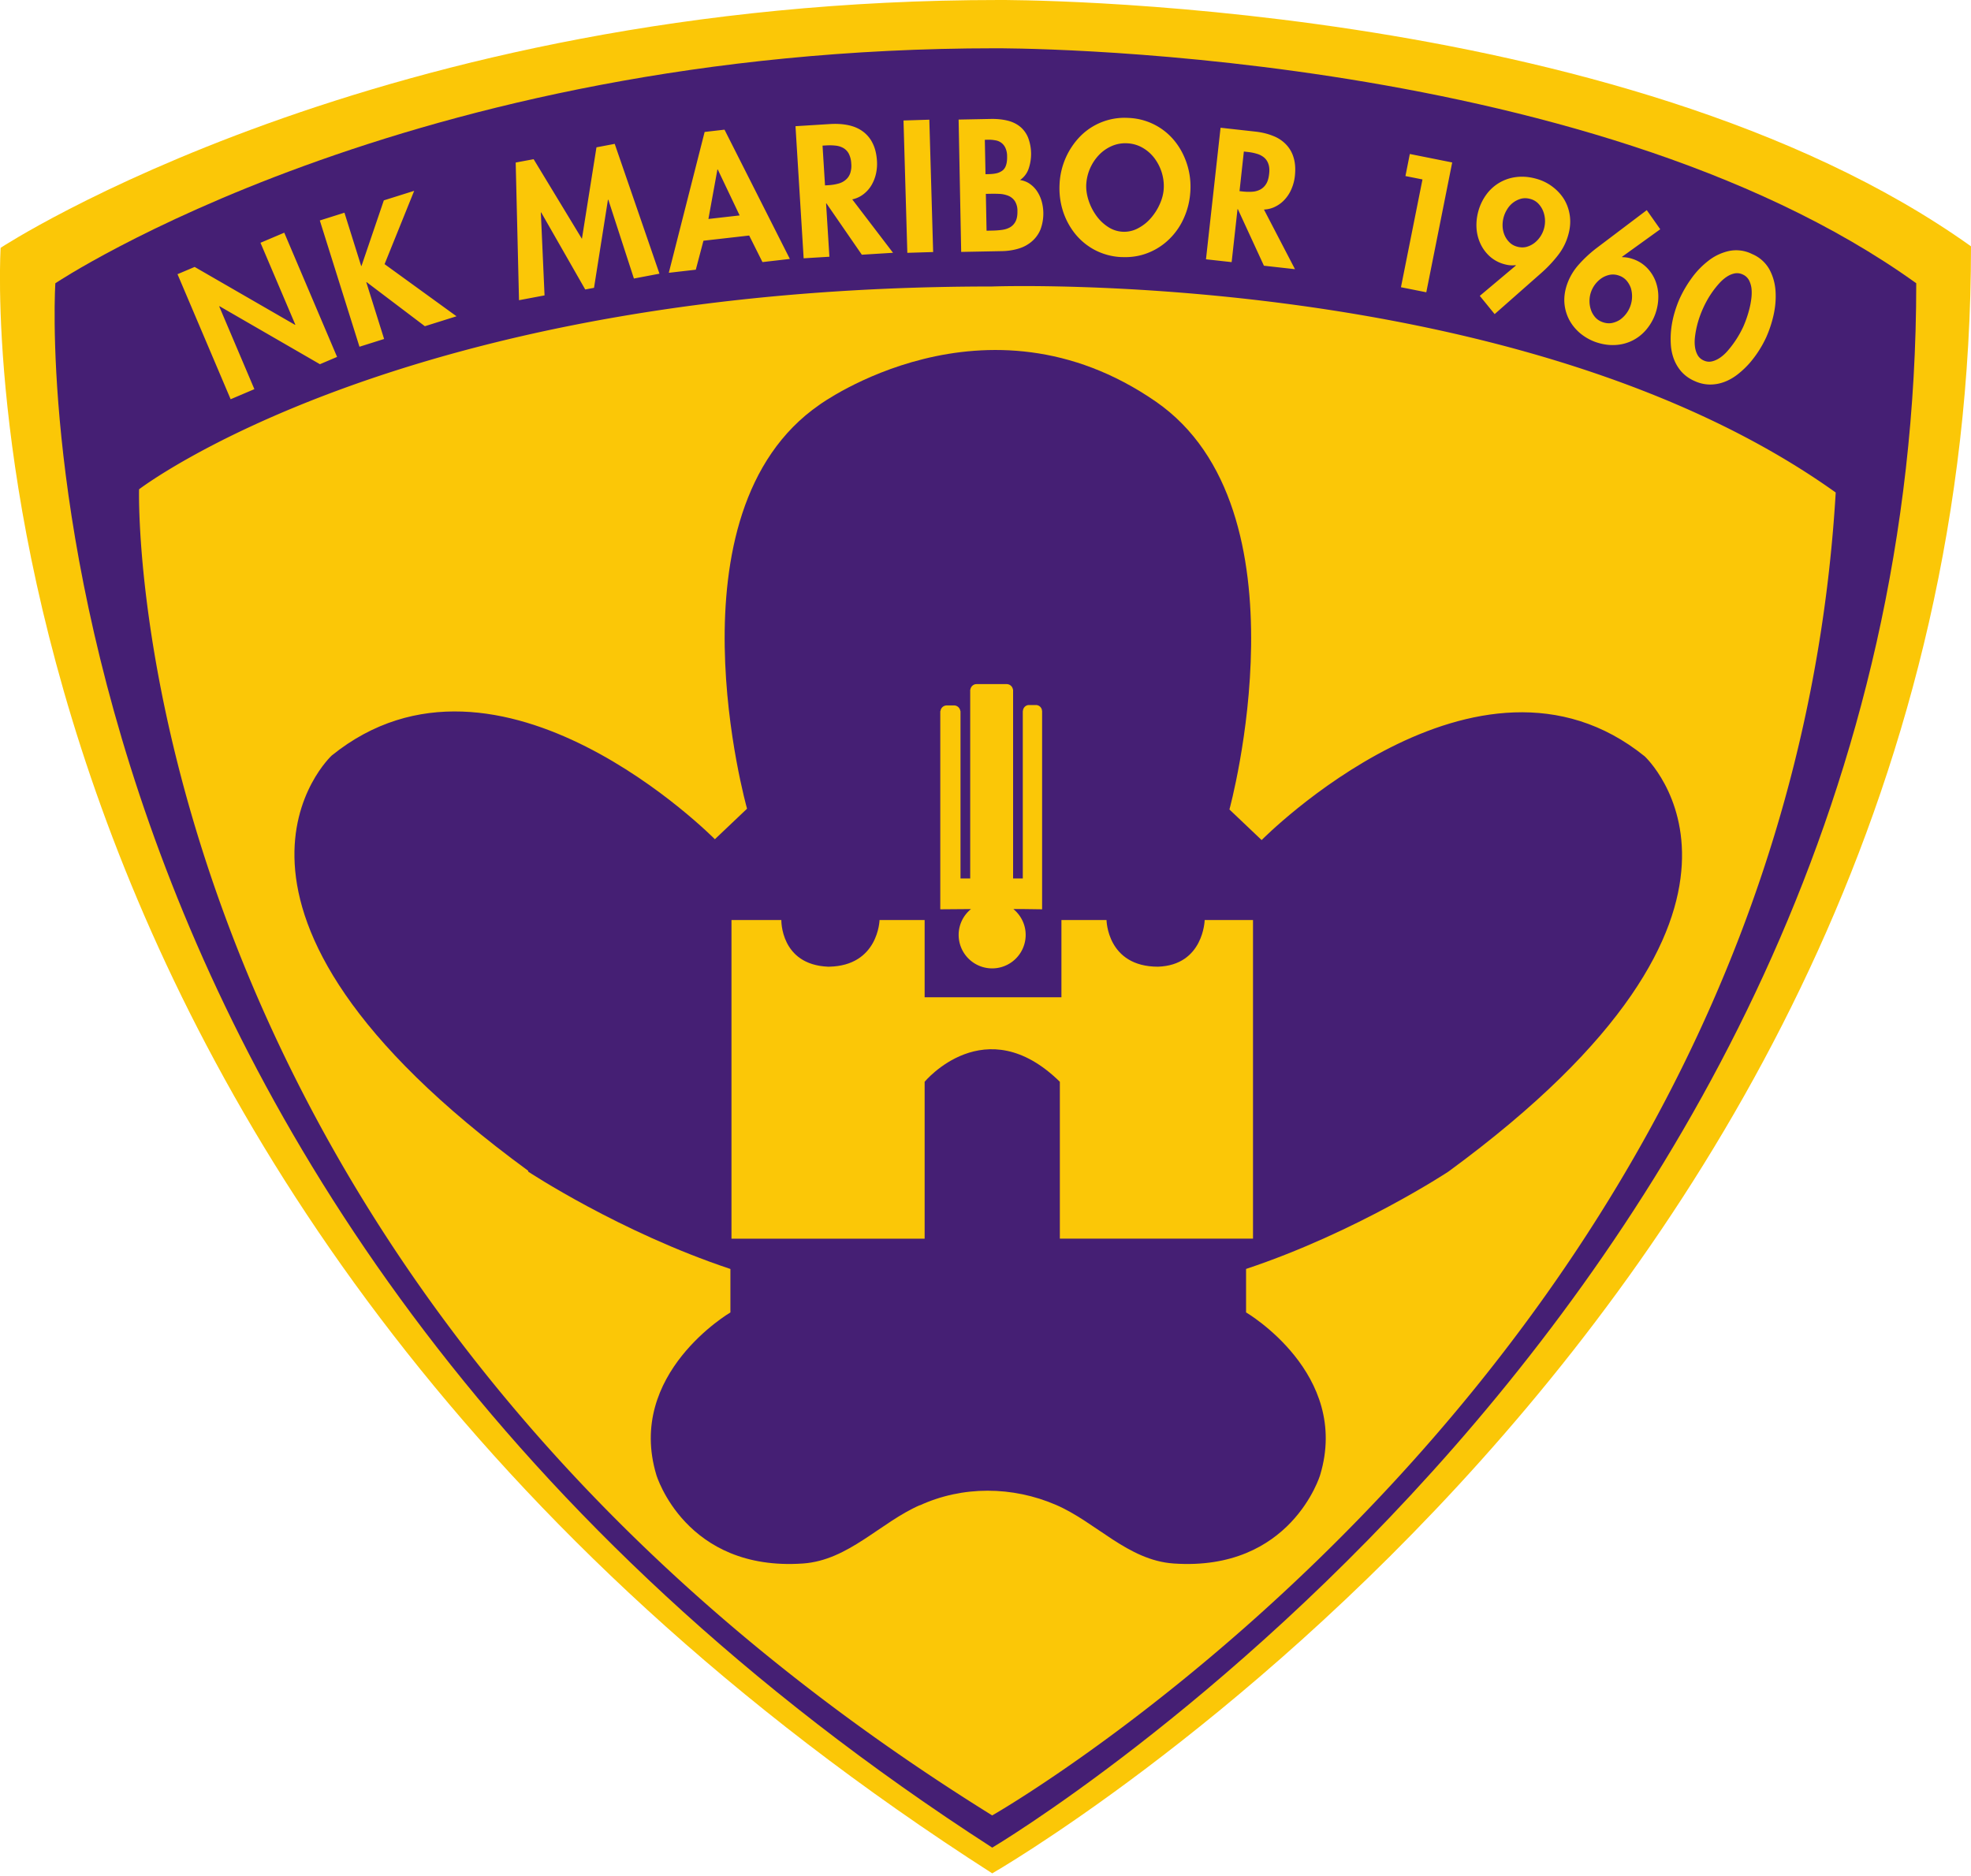 <svg xmlns="http://www.w3.org/2000/svg" width="500" height="476" fill="none"><path fill="#fbc707" d="M251.71 475.33S500 333.04 500 62.5C411.23-.86 253.5 0 253.5 0 95.75 0 .16 62.88.16 62.88S-15.48 304.1 251.71 475.33"/><path fill="#451f74" d="M251.71 468.8s234.4-138.85 234.4-396.93c-84.12-60.44-233.58-59.62-233.58-59.62-149.45 0-238.49 59.62-238.49 59.62S-1.47 305.45 251.71 468.8"/><path fill="#fbc707" d="M465.69 124.97C385.65 67.79 251.7 72.69 251.7 72.69c-149.45 0-216.42 51.46-216.42 51.46S29.57 322.6 251.7 460.63c0 0 200.92-114.33 213.98-335.66M45.03 69.57l4.35-1.84 25.45 14.69.09-.04-8.84-20.78 6.03-2.56 13.4 31.52-4.35 1.85L55.7 77.7l-.09.04 8.92 21-6.02 2.56zm52.34-18.73 7.7-2.42-7.51 18.6 18.25 13.23-8.03 2.52L93 71.58l-.08.03 4.52 14.4-6.25 1.97-10.06-32.04 6.25-1.97 4.24 13.52.09-.03zm56.95-.16-.1.02-3.53 22.33-2.23.42-11.17-19.55-.09.01.94 21.04-6.48 1.22-.84-34.93 4.55-.85 12.25 20.21 3.69-23.22 4.63-.88 11.35 32.94-6.48 1.23zM182.08 43l-.09.01-2.28 12.55 7.92-.9zm-3.63 18.08-1.94 7.35-6.85.79 9.09-35.74 5.04-.58 16.58 32.8-6.95.8-3.37-6.74zm30.84-14.04.84-.05q1.33-.08 2.45-.38 1.12-.28 1.9-.94.8-.64 1.18-1.65a6 6 0 0 0 .28-2.56 6 6 0 0 0-.62-2.46 3.6 3.6 0 0 0-1.38-1.44 5 5 0 0 0-1.98-.61q-1.12-.13-2.4-.05l-.9.05zm17.25 17.1-7.91.49-8.97-13.01h-.1l.84 13.52-6.53.4-2.07-33.52 8.85-.55q2.48-.15 4.59.3t3.64 1.58a8 8 0 0 1 2.49 3q.94 1.86 1.1 4.52.1 1.6-.25 3.19a10 10 0 0 1-1.13 2.9 8 8 0 0 1-2.03 2.3 7 7 0 0 1-2.86 1.33zm10.18-.19-6.55.2-.97-33.58 6.55-.2zm13.55-5.41 1.38-.03q1.34-.02 2.51-.18 1.2-.16 2.07-.66a3.6 3.6 0 0 0 1.39-1.48q.51-.97.48-2.61a4.6 4.6 0 0 0-.65-2.55 3.7 3.7 0 0 0-1.6-1.33 7 7 0 0 0-2.22-.5 35 35 0 0 0-2.47-.03l-1.07.02zM250 44.2l.8-.02q1.2-.02 2.1-.24a4 4 0 0 0 1.47-.72q.6-.5.86-1.37.28-.87.25-2.17a5 5 0 0 0-.4-2.08 3.3 3.3 0 0 0-2.5-1.98 9 9 0 0 0-1.9-.17l-.85.02zm-6.82-13.86 8.15-.16q2.32-.04 4.2.41 1.87.45 3.21 1.52a7 7 0 0 1 2.06 2.8 11.6 11.6 0 0 1 .15 7.87 5.7 5.7 0 0 1-2.19 2.9q1.48.23 2.58 1.04 1.11.8 1.85 1.97.73 1.16 1.1 2.54a11.6 11.6 0 0 1-.36 7.04 8 8 0 0 1-2.19 3 9 9 0 0 1-3.37 1.81q-1.98.6-4.24.64l-10.3.2zm42.78 6.02a8.6 8.6 0 0 0-4.01.73 10 10 0 0 0-3.24 2.31 11.8 11.8 0 0 0-3.15 7.35q-.1 1.92.55 3.98a14 14 0 0 0 1.88 3.82q1.21 1.76 2.97 2.94a7.4 7.4 0 0 0 7.79.4 11 11 0 0 0 3.25-2.61 14 14 0 0 0 2.26-3.61q.87-1.98.96-3.9.1-2.03-.52-4.04a12 12 0 0 0-1.85-3.6 10 10 0 0 0-2.98-2.63 8.6 8.6 0 0 0-3.91-1.14m-1.5 28.87a16 16 0 0 1-6.67-1.77 16 16 0 0 1-5.02-4.1 18 18 0 0 1-3.12-5.8q-1.05-3.3-.86-6.89a18.6 18.6 0 0 1 5.26-12.1 15.8 15.8 0 0 1 12.24-4.65A15.8 15.8 0 0 1 298 35.8q2.04 2.53 3.1 5.8t.88 6.78q-.19 3.6-1.58 6.77a17 17 0 0 1-3.7 5.44 16 16 0 0 1-5.44 3.56q-3.14 1.26-6.8 1.07m29.98-16.72.84.09q1.31.14 2.48.05a5 5 0 0 0 2.04-.6 4 4 0 0 0 1.43-1.43q.56-.93.72-2.48.18-1.5-.19-2.53a3.6 3.6 0 0 0-1.11-1.65 5 5 0 0 0-1.85-.94q-1.08-.33-2.36-.46l-.9-.1zm14.07 19.8-7.88-.88-6.61-14.35-.09-.01-1.49 13.45-6.51-.72 3.7-33.38 8.81.98q2.47.27 4.47 1.08a9 9 0 0 1 3.33 2.18 8 8 0 0 1 1.93 3.38q.6 1.98.31 4.64-.17 1.6-.79 3.1-.6 1.5-1.62 2.67a8 8 0 0 1-2.38 1.9q-1.38.75-3.05.83zm28.02-23.63 1.11-5.6 10.75 2.15-6.57 32.94-6.43-1.28 5.46-27.35zm31.6 5.79q-1.2-.32-2.3-.03-1.08.3-1.98.98a6 6 0 0 0-1.52 1.7 7.5 7.5 0 0 0-1.15 4.37q.06 1.17.5 2.2.45 1.04 1.26 1.83.8.79 2.01 1.1t2.3.03q1.08-.3 1.98-.98a7 7 0 0 0 2.48-3.77 7 7 0 0 0-.32-4.5 6 6 0 0 0-1.25-1.83 4.4 4.4 0 0 0-2.01-1.1m-12.74 24.61 9.15-7.69-.07-.1q-1.33.16-2.67-.2a9 9 0 0 1-3.79-1.95 10 10 0 0 1-2.41-3.2 11 11 0 0 1-1.03-3.92q-.15-2.1.4-4.22a13 13 0 0 1 2.07-4.41 11 11 0 0 1 3.32-3.02 11 11 0 0 1 4.24-1.43q2.33-.3 4.83.35 2.37.6 4.25 1.98t3.03 3.2q1.15 1.85 1.5 4.13t-.3 4.73q-.76 2.98-2.67 5.43a33 33 0 0 1-4.12 4.4L379.16 79.7zm31.23 6.69q1.17.4 2.28.2a6 6 0 0 0 2.05-.83 7.3 7.3 0 0 0 2.76-8.05 6 6 0 0 0-1.1-1.9 4.4 4.4 0 0 0-1.93-1.26 4.4 4.4 0 0 0-2.29-.2q-1.1.22-2.05.83-.94.63-1.67 1.57a7 7 0 0 0-1.45 4.24q0 1.17.36 2.24t1.1 1.91 1.94 1.25m14.55-23.59-9.7 6.99.05.1q.63-.01 1.3.1.66.11 1.33.34a9 9 0 0 1 3.64 2.24 10 10 0 0 1 2.17 3.36 11 11 0 0 1 .72 3.99q0 2.11-.7 4.18a13 13 0 0 1-2.4 4.22 11 11 0 0 1-3.53 2.75 11 11 0 0 1-4.34 1.1q-2.34.12-4.79-.7a13 13 0 0 1-4.1-2.31q-1.75-1.5-2.76-3.42a11 11 0 0 1-1.2-4.2q-.17-2.28.64-4.68 1-2.9 3.09-5.2a32 32 0 0 1 4.43-4.09l12.73-9.62zm20.91 11.47a3.3 3.3 0 0 0-2.12-.25q-1.05.23-2.05.92T436 72.04a24 24 0 0 0-3.04 4.32 27 27 0 0 0-1.68 3.71 24 24 0 0 0-1.27 5.17q-.19 1.4-.05 2.6.13 1.2.65 2.18.51.96 1.57 1.44 1.04.48 2.12.23 1.06-.25 2.07-.95a10 10 0 0 0 1.91-1.74 26 26 0 0 0 3.98-6.17 29 29 0 0 0 1.5-4.36q.34-1.32.51-2.68.17-1.35.05-2.57-.15-1.2-.66-2.16a3.3 3.3 0 0 0-1.58-1.42m2.35-5.2a9 9 0 0 1 4.45 3.95q1.36 2.55 1.54 5.54t-.52 6.08a30 30 0 0 1-1.84 5.55 28 28 0 0 1-4.24 6.59 23 23 0 0 1-2.95 2.79q-1.6 1.26-3.37 1.94-1.79.69-3.71.69a9.5 9.5 0 0 1-3.97-.92 9.5 9.5 0 0 1-3.3-2.37q-1.26-1.46-1.92-3.25t-.76-3.82q-.11-2.02.15-4.06.27-2.04.85-3.97t1.32-3.56a30 30 0 0 1 2.96-5.03 21 21 0 0 1 4.23-4.4 13 13 0 0 1 5.19-2.49 9 9 0 0 1 5.9.74"/><path fill="#451f74" d="M133.99 297.28s23.12 15.31 51.3 24.7v11.03s-26.54 15.52-18.78 41.25c0 0 7.35 24.5 37.17 22.45 11.59-.8 19.64-10.46 29.8-14.86l-.26.16c10.96-5.07 23.66-4.93 34.69-.16 10.17 4.4 18.22 14.07 29.83 14.86 29.8 2.05 37.15-22.45 37.15-22.45C342.66 348.53 316.1 333 316.1 333v-11.03c28.18-9.39 51.33-24.7 51.33-24.7 91.46-66.98 49.8-105.36 49.8-105.36-42.46-34.3-97.18 21.24-97.18 21.24l-8.17-7.76s20.9-76.16-18.71-103.52c-43.25-29.87-85.27.82-85.27.82-39.62 27.36-18.39 102.5-18.39 102.5l-8.16 7.75s-54.72-55.54-97.2-21.24c0 0-41.65 38.4 49.84 105.36"/><path fill="#fbc707" d="M305.6 233.44s-.26 11.46-11.84 11.84c-12.93 0-13.06-11.84-13.06-11.84h-11.44v19.6h-34.7v-19.6h-11.44s-.27 11.6-12.8 11.84h-.27c-12.11-.52-11.84-11.84-11.84-11.84h-12.65v80.85h49v-39.81s15.38-18.58 34.3 0v39.8h49v-80.84z"/><path fill="#fbc707" d="M264.36 230.72v-50.3h-.02a1.55 1.55 0 0 0-1.53-1.53h-1.77c-.85 0-1.52.68-1.55 1.54h-.03v42.46H257v-47.91h-.04a1.6 1.6 0 0 0-1.59-1.4h-7.64c-.8 0-1.46.61-1.57 1.4h-.04v47.91h-2.46v-42.46h-.04c-.1-.8-.77-1.44-1.59-1.44h-1.87a1.6 1.6 0 0 0-1.58 1.44h-.05v50.29l7.8-.06a8.4 8.4 0 0 0-3.14 6.55 8.5 8.5 0 1 0 17 0c0-2.66-1.23-5-3.13-6.56h2.25z"/></svg>